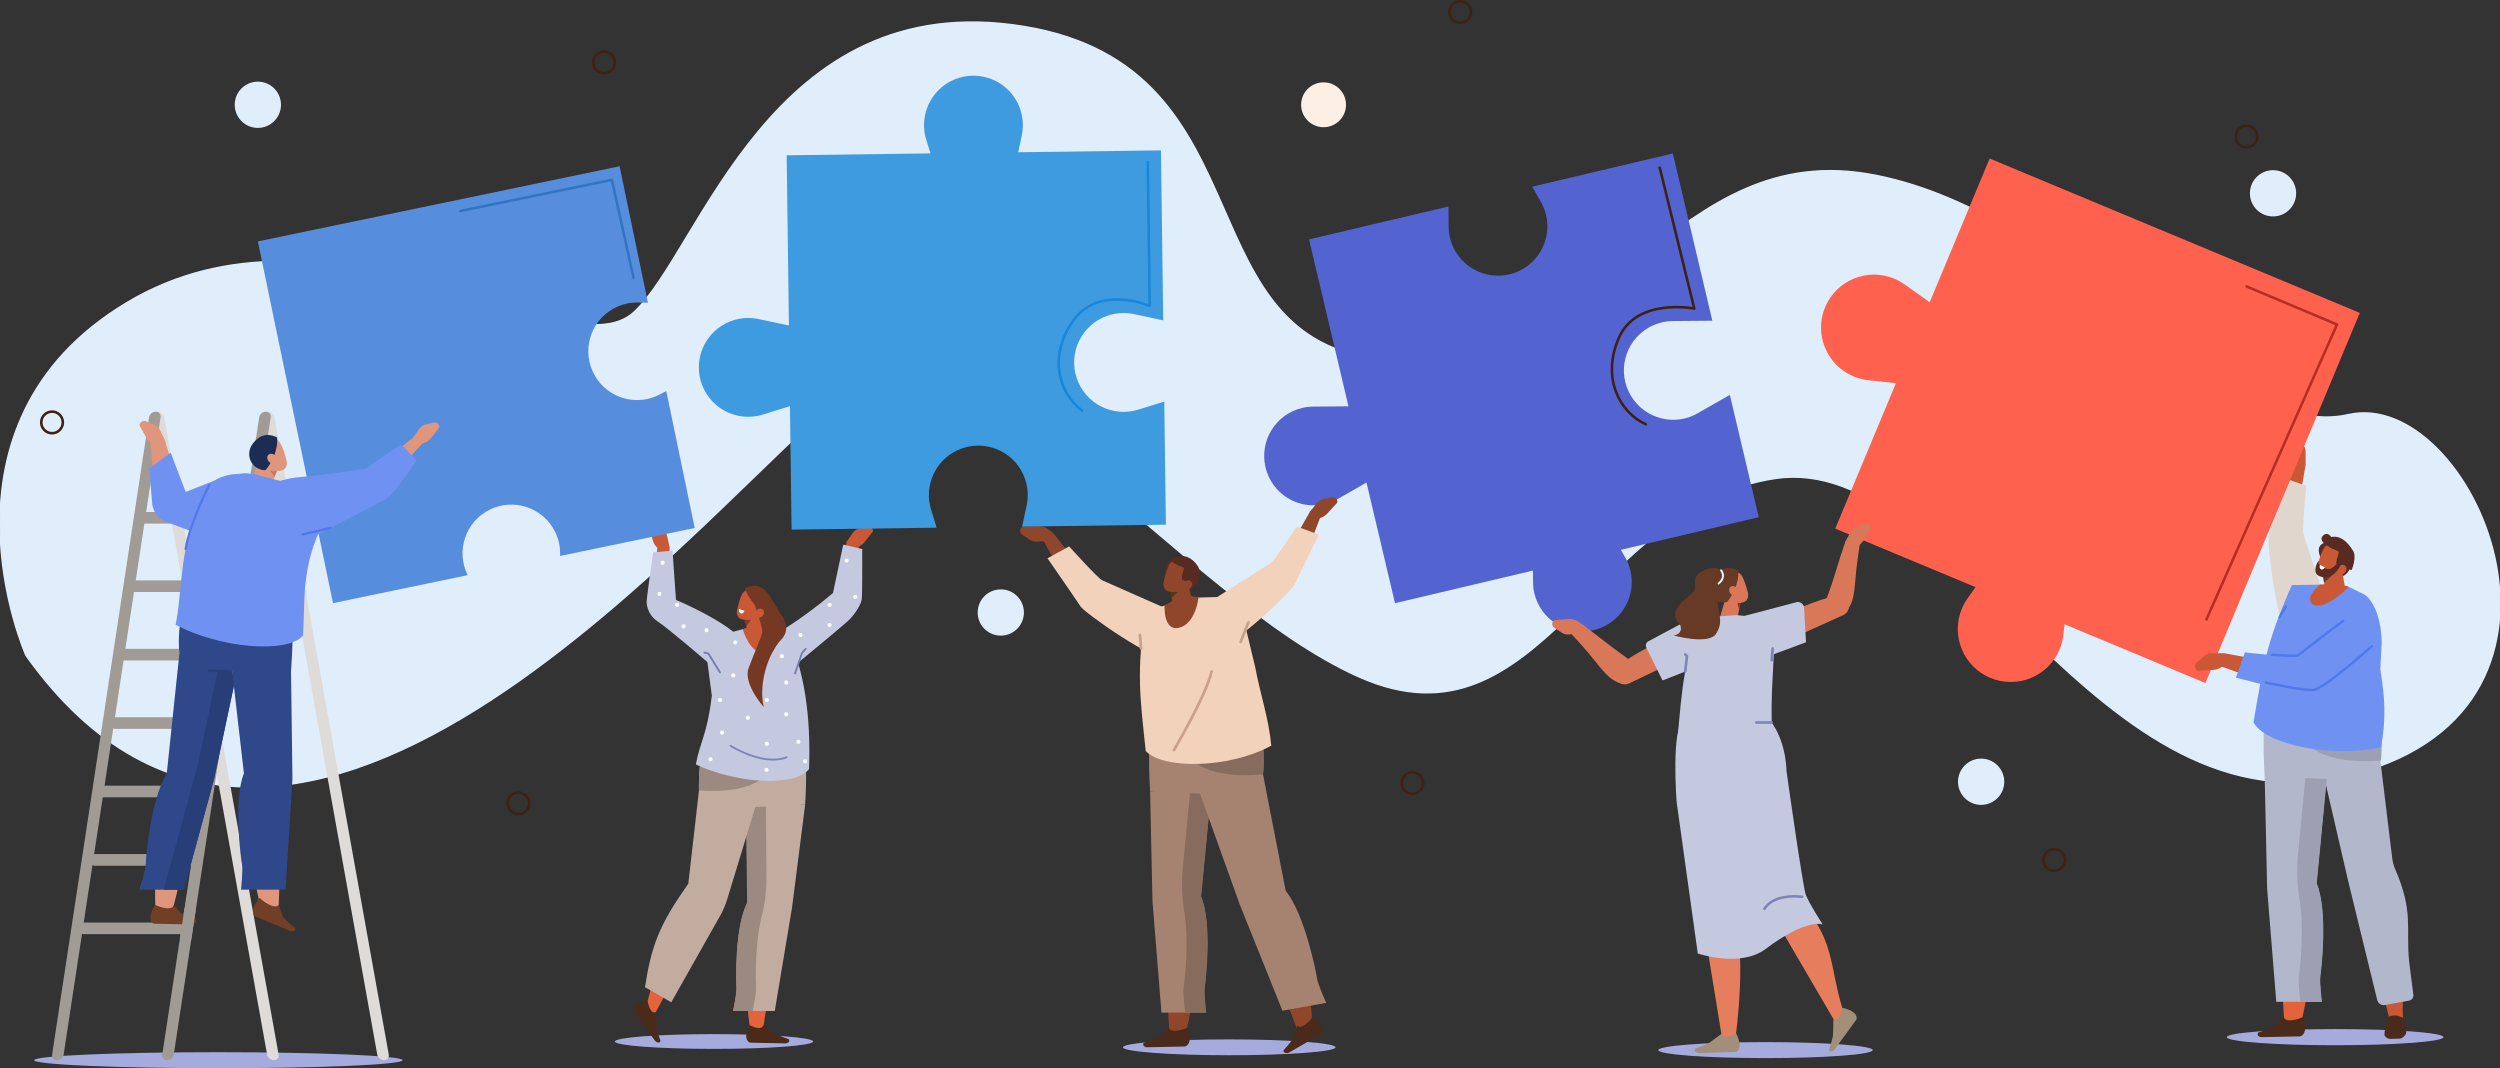 <?xml version="1.0" encoding="UTF-8"?> <svg xmlns="http://www.w3.org/2000/svg" xmlns:xlink="http://www.w3.org/1999/xlink" id="_レイヤー_2" viewBox="0 0 1823.8 779.28"><rect x="0" y="0" width="1823.8" height="779.28" fill="#333333" stroke="none"/><defs><style>.cls-1,.cls-2,.cls-3,.cls-4,.cls-5,.cls-6,.cls-7,.cls-8,.cls-9,.cls-10,.cls-11,.cls-12,.cls-13,.cls-14{fill:none;}.cls-2{stroke:#fff;stroke-width:1.39px;}.cls-2,.cls-3,.cls-4,.cls-5,.cls-6,.cls-7,.cls-8,.cls-9,.cls-10,.cls-11,.cls-12,.cls-13{stroke-linecap:round;stroke-linejoin:round;}.cls-3,.cls-4{stroke-width:1.37px;}.cls-3,.cls-5{stroke:#7c85b8;}.cls-4{stroke:#757dad;}.cls-15{fill:#fcf0e4;}.cls-16,.cls-17{fill:#fff;}.cls-18{fill:#ff614f;}.cls-19,.cls-20{fill:#753923;}.cls-21{fill:#a19b95;}.cls-22,.cls-23{fill:#8f462a;}.cls-24{fill:#a6abde;}.cls-25,.cls-26{fill:#d97759;}.cls-27{fill:#dedbd8;}.cls-28,.cls-29{fill:#c5c9e0;}.cls-30,.cls-31{fill:#c95836;}.cls-32,.cls-33{fill:#e0957d;}.cls-34{fill:#3f9be0;}.cls-35{fill:#578ddd;}.cls-36{fill:#5363cf;}.cls-37,.cls-38{fill:#6f92f2;}.cls-5,.cls-6,.cls-7,.cls-9,.cls-10,.cls-11{stroke-width:1.9px;}.cls-6{stroke:#b72e20;}.cls-7{stroke:#1886d9;}.cls-8{stroke:#c9a089;stroke-width:2.01px;}.cls-39{fill:#e0eefb;stroke:#e0eefb;}.cls-9{stroke:#273e79;}.cls-10{stroke:#3d2213;}.cls-11{stroke:#3374c1;}.cls-12{stroke-width:1.79px;}.cls-12,.cls-13{stroke:#4f78e8;}.cls-40{fill:#572a22;}.cls-40,.cls-41,.cls-42,.cls-43,.cls-44,.cls-38,.cls-45,.cls-46,.cls-47,.cls-48,.cls-49,.cls-29,.cls-50,.cls-51,.cls-31,.cls-33,.cls-52,.cls-53,.cls-26,.cls-54,.cls-20,.cls-23,.cls-55,.cls-56,.cls-57,.cls-58,.cls-59,.cls-60,.cls-61,.cls-62,.cls-17{fill-rule:evenodd;}.cls-41{fill:#573519;}.cls-42{fill:#2e488a;}.cls-43{fill:#633c1d;}.cls-44{fill:#4a2a1a;}.cls-45{fill:#273e79;}.cls-46{fill:#703f26;}.cls-47{fill:#873b24;}.cls-48{fill:#1b2d54;}.cls-49{fill:#a38e7a;}.cls-50{fill:#e3633d;}.cls-51{fill:#c9765a;}.cls-52{fill:#e0d6cd;}.cls-53{fill:#a68371;}.cls-54{fill:#663a24;}.cls-55{fill:#9c8a80;}.cls-56{fill:#876b5c;}.cls-57{fill:#9da0b3;}.cls-58{fill:#ba7441;}.cls-59{fill:#c2aca0;}.cls-60{fill:#b3b7cc;}.cls-61{fill:#e67e5e;}.cls-62{fill:#f2d2ba;}.cls-13{stroke-width:1.67px;}.cls-14{clip-path:url(#clippath);}</style><clipPath id="clippath"><rect class="cls-1" width="1823.8" height="779.28"></rect></clipPath></defs><g id="_レイヤー_1-2"><g class="cls-14"><path id="_パス_5476-3" class="cls-39" d="m18.94,478.21S-56.08,309.79,92.48,220.77c148.55-89.01,321.09,52.05,369.88,7.03S562.03-10.8,746.67,19.21c184.65,30.01,111.85,236.77,271.3,243.69,159.44,6.92,202.36-164.42,350.48-135.03s254.64,195.26,344.69,174.6,193.69,212.06,4.56,262.27-289.87-235.47-422.57-215.68-171.22,203.05-302.95,145.1-283.09-275.06-374.55-207.68S215.52,754.12,18.94,478.21"></path><path id="_パス_5477-3" class="cls-24" d="m1209.78,766.07c0,3.22,35.03,5.83,78.23,5.83s78.23-2.61,78.23-5.83-35.02-5.83-78.23-5.83-78.23,2.61-78.23,5.83"></path><path id="_パス_5478-3" class="cls-23" d="m805.54,437.45c-6.83,4.6-15.35,4.18-22.06-3.71l-25-44,9.88-.89,23.51,29.96,13.67,18.64Z"></path><path id="_パス_5479-3" class="cls-22" d="m765.66,394.34l-9.16.83c-1.79.18-3.58-.27-5.08-1.27l-5.86-3.99c-1.51-1.06-1.88-3.14-.82-4.66.3-.43.7-.78,1.16-1.03l11.54-.44c2.64-.07,5.22.77,7.31,2.38l3.59,2.71-2.68,5.46Z"></path><path id="_パス_5480-3" class="cls-62" d="m854.51,481.25c-12.04,2.28-63.22-34.16-66.24-38.83-3.39-5.25-24.12-35.14-24.12-35.14l15.81-8.66s21.11,23.44,24.13,24.74,44.9,19.81,44.9,19.81l5.52,38.08Z"></path><path id="_パス_5481-3" class="cls-31" d="m609.35,448.87c7.92.75,14.89-3.16,16.81-12.18l.23-45.07-8.73,3.45-5.62,33.41-2.69,20.38Z"></path><path id="_パス_5482-3" class="cls-30" d="m617.61,395.18l4.73-6.71c.94-1.34,2.34-2.3,3.93-2.7l6.44-1.62c1.78-.45,3.58.63,4.02,2.41.1.39.12.79.08,1.18l-6.42,8.1c-1.54,1.86-3.7,3.12-6.08,3.56l-4.15.84-2.56-5.06Z"></path><path id="_パス_5483-3" class="cls-29" d="m615.18,397.32l13.84,3.22s.14,33.03-.35,36.63-5.04,11.38-10.46,16.21c-6.5,5.8-36.09,30.18-36.09,30.18,0,0-24.34-15.49-9.54-24.98,12.29-7.84,24.02-16.53,35.11-25.99l7.47-35.26Z"></path><path id="_パス_5484-3" class="cls-36" d="m949.96,297.6c-19.35,4.58-31.33,23.98-26.75,43.33s23.98,31.33,43.33,26.75c3.61-.85,7.06-2.26,10.24-4.17l53.66-30.67-8.68-36.75-63.65.55c-2.75,0-5.48.33-8.15.96"></path><path id="_パス_5485-3" class="cls-36" d="m1119.38,432.9c4.58,19.35,23.98,31.33,43.33,26.75s31.33-23.98,26.75-43.33c-.85-3.61-2.26-7.06-4.17-10.24l-30.67-53.67-36.75,8.68.55,63.65c0,2.75.33,5.48.96,8.15"></path><path id="_パス_5486-3" class="cls-36" d="m1239.23,301.09c-17.04,10.25-39.17,4.74-49.42-12.31-10.25-17.04-4.74-39.17,12.31-49.42,5.57-3.35,11.94-5.13,18.44-5.15l28.62-.25-28.83-122.02-102.59,24.25,5.92,10.36c10.25,17.04,4.74,39.17-12.3,49.42-17.04,10.25-39.17,4.74-49.42-12.3-3.35-5.57-5.13-11.95-5.15-18.45l-.13-14.6-101.71,24.03,62.71,265.37,265.37-62.71-21.09-89.23-22.74,12.99Z"></path><path id="_パス_5487-3" class="cls-34" d="m819.2,228.34c2.75-.03,5.49.24,8.18.83l21.21,4.53-1.64-124-104.15,1.37,2.58-12.11c4.25-19.45-8.08-38.67-27.54-42.91s-38.67,8.08-42.91,27.54c-1.38,6.34-1.03,12.93,1.02,19.08l2.86,9.24-104.92,1.39,1.64,124.17-21.96-4.68c-19.45-4.25-38.67,8.08-42.92,27.53-4.25,19.45,8.08,38.67,27.53,42.92,6.34,1.38,12.94,1.03,19.09-1.02l19.02-5.89,1.19,90.03,105.85-1.4-3.84-12.39c-6.31-18.89,3.89-39.32,22.78-45.63,18.89-6.31,39.32,3.89,45.63,22.78,2.06,6.17,2.41,12.78,1.02,19.14l-3.26,15.28,104.88-1.38-1.18-89.8-18.28,5.66c-18.89,6.29-39.31-3.92-45.61-22.81-6.29-18.89,3.92-39.31,22.81-45.61,3.52-1.17,7.2-1.79,10.9-1.85"></path><path id="_パス_5488-3" class="cls-24" d="m593.21,759.8c0,2.97-32.38,5.39-72.32,5.39s-72.32-2.41-72.32-5.39,32.38-5.39,72.32-5.39,72.32,2.41,72.32,5.39"></path><path id="_パス_5489-3" class="cls-50" d="m547.17,750.39s-9.79-65.43,2.85-91.33l-6.9-88.77,41.38,2.85-27.88,177.76-9.45-.51Z"></path><path id="_パス_5490-3" class="cls-44" d="m556.92,747.82l8.21,5.98c1.61,1.48,10.42,4.35,10.42,4.35.88,1.84-.84,2.8-2.29,3.04l-25.99-.54s-6-1.25-.68-12.82c4.73,2.09,9.1,3.59,10.33-.01"></path><path id="_パス_5491-3" class="cls-59" d="m587.38,587.02l-9.58,75.18-12.59,75.36h-30.28s2.83-13.1,2.49-17.26-1.43-43.59,7.79-61.74l-.73-73.89,42.88,2.35Z"></path><path id="_パス_5492-3" class="cls-55" d="m545.01,658.56l-.73-73.89,14.37.79.54,54.11c.03,10.18-1.24,20.31-3.77,30.17-4.91,19.69-4.11,47.13-3.84,50.56.33,4.16-2.49,17.26-2.49,17.26h-14.36s2.83-13.1,2.49-17.26-1.43-43.59,7.79-61.74"></path><path id="_パス_5493-3" class="cls-50" d="m516.59,667.49l-38.3,71.08c-7.44,2.69-7.9-1.63-5.81-8.54,8.79-29.98,4.93-48.27,29.66-75l14.44,12.46Z"></path><path id="_パス_5494-3" class="cls-59" d="m553.41,581l-22.59,74.03c-1.2,4.02-2.76,7.92-4.68,11.65l-36.44,64.52-19.18-11.03c4.79-30.87,10.59-45.74,31.61-75.48l8.19-71.55,19.57.79,23.5,7.07Z"></path><path id="_パス_5495-3" class="cls-44" d="m478.66,738.39l.29,10.16c-.18,2.18,2.93,10.91,2.93,10.91-.92,1.82-2.73,1.05-3.81.05l-15.47-20.9s-2.68-5.51,9.73-8.37c1.24,5.02,2.73,9.39,6.33,8.16"></path><path id="_パス_5496-3" class="cls-59" d="m525.3,526.31l56.55,4.31c9.2,3.38,5.52,56.41,5.52,56.41l-37.18,1.72c-17.28-.36-37.71,13.19-39.86-15.6-2.46-32.9,14.97-46.84,14.97-46.84"></path><path id="_パス_5497-3" class="cls-55" d="m509.82,576.57s37.52,4.04,49.73-12.44l-48.74-7.47c-.72,6.61-1.05,13.26-.99,19.91"></path><path id="_パス_5498-3" class="cls-29" d="m573.82,461.84l-20.51-4.09-5.7-.24-22.17,5.78c-7.55,3-11.63,11.22-9.45,19.05l3.29,25.12c-3.24,28.28-8.83,34.16-11.63,50.24,29.67,13.83,71.76,16.66,82.55,3.41,1.47-38.5-3.47-73.38-16.38-99.27"></path><path id="_パス_5499-3" class="cls-31" d="m542.48,447.7s1.74,8.06,3.19,14.74c.38,1.77,1.68,3.2,3.41,3.74,1.72.54,3.6.09,4.9-1.16l1.24-1.19c1.79-1.73,2.44-4.33,1.66-6.7-1.99-6.08-5.6-17.14-5.6-17.14l-8.79,7.71Z"></path><path id="_パス_5500-3" class="cls-47" d="m543.06,452.17l1.41,4.76,3.66-5.16-5.07.41Z"></path><path id="_パス_5501-3" class="cls-30" d="m564.5,460.04s5.43,17.34-6.16,17.14-16.49-18.15-16.49-18.15l8.72-3.06,13.92,4.07Z"></path><path id="_パス_5502-3" class="cls-31" d="m557.32,439.41c.87-2.24-.23-4.77-2.47-5.65l-7.76-3.02c-2.23-.87-4.4.42-5.6,2.51-1.42,2.47-3.12,8.08-3.86,12.31-.42,2.38.53,5.09,2.76,5.96,2.38.92,10.39,1.41,12.73-2.63,1.66-3.04,3.06-6.21,4.2-9.48"></path><path id="_パス_5503-3" class="cls-20" d="m568.93,447.12s-4.86-8.63-7.65-12.79c-3.75-5.58-9.57-9.45-17.75-5.08,0,0,2.4,10.16,17.07,21.12l8.33-3.26Z"></path><path id="_パス_5504-3" class="cls-17" d="m539.2,444.21l3.9,1.43s-1.05,2.67-2.84,1.76-1.06-3.18-1.06-3.18"></path><path id="_パス_5505-3" class="cls-31" d="m489.25,453.55c-7.95-.35-14.3-5.19-14.96-14.39l6.01-44.66,8.17,4.63.94,33.86-.16,20.56Z"></path><path id="_パス_5506-3" class="cls-30" d="m488.47,399.13l-1.76-8.02c-.35-1.6-1.27-3.02-2.58-4.01l-5.32-3.99c-1.46-1.1-3.54-.8-4.64.66-.24.32-.42.68-.53,1.06l2.79,9.95c.7,2.32,2.2,4.31,4.23,5.64l3.5,2.38,4.32-3.67Z"></path><path id="_パス_5507-3" class="cls-29" d="m490.62,401.68l-14.15,1.27s-4.71,32.7-4.73,36.32c.25,5.83,3.35,11.17,8.29,14.28,6.2,3.77,39.97,32.74,39.97,32.74,0,0,29.09-13.64,15.56-24.87-14.67-12.17-42.42-23.77-42.42-23.77l-2.52-35.96Z"></path><path id="_パス_5508-3" class="cls-19" d="m560.46,438.91s21.11,15.08,9.72,27.38-16.65,34.95-12.98,49.56c0,0-15.36-17.03-11.03-28.64s9.32-22.25,9.92-25.93-7.6-25.98-7.6-25.98l10.32.44,1.66,3.18Z"></path><path id="_パス_5509-3" class="cls-31" d="m556.35,449.33c-1.3,1.5-3.34,1.84-4.56.76s-1.16-3.17.13-4.67,3.34-1.84,4.56-.76,1.16,3.17-.13,4.67"></path><path id="_パス_5510-3" class="cls-23" d="m927.7,424.07c7.04,3.33,14.94,1.73,20.1-6.6l17.12-44.69-9.36.58-17.72,31.34-10.13,19.37Z"></path><path id="_パス_5511-3" class="cls-22" d="m955.55,373.35l5.53-6.71c1.07-1.32,2.57-2.23,4.23-2.57l6.58-1.29c1.72-.31,3.36.83,3.68,2.55.09.48.06.98-.08,1.45l-7.38,8.05c-1.71,1.82-3.99,3-6.46,3.34l-4.21.61-1.89-5.43Z"></path><path id="_パス_5512-3" class="cls-62" d="m888.13,471.99c11.59.42,54.26-40.93,56.41-45.72,2.43-5.39,17.55-36.29,17.55-36.29l-16.01-5.85s-16.41,24.92-19.04,26.57-39.16,24.9-39.16,24.9l.24,36.39Z"></path><path id="_パス_5513-3" class="cls-40" d="m851.25,420.04s-4.49-7.12,3.81-12.34,6.59,10.35,6.32,10.51-10.13,1.83-10.13,1.83"></path><path id="_パス_5514-3" class="cls-40" d="m872.55,424.93s-2.42,7.72-8.4,6.78-2.85-18.06-2.85-18.06l11.25,11.28Z"></path><path id="_パス_5515-3" class="cls-23" d="m852.98,426.05s1.48,8.6,2.71,15.72c.39,1.96,1.86,3.52,3.8,4.02,2.06.58,4.27.13,5.94-1.2.54-.43,1.07-.86,1.57-1.25,2.21-1.64,3.19-4.46,2.48-7.12-1.92-6.48-5.43-18.3-5.43-18.3l-11.08,8.14Z"></path><path id="_パス_5516-3" class="cls-41" d="m853.36,431.62l1.4,4.76,4.69-5.15-6.09.39Z"></path><path id="_パス_5517-3" class="cls-23" d="m869.68,418.39c.91-2.37-.26-5.04-2.63-5.97l-8.22-3.16c-2.36-.91-4.66.46-5.92,2.68-1.49,2.62-3.26,8.56-4.03,13.03-.43,2.52.58,5.39,2.94,6.29,2.52.97,10.99,1.45,13.46-2.83,1.74-3.22,3.21-6.58,4.4-10.04"></path><path id="_パス_5518-3" class="cls-40" d="m873.5,426.69s3.33-9.3.36-13.68c-3.98-5.89-10.16-9.96-18.79-5.3,0,0-4.58,1.62,8.15,6.08,1.62.57-2.44,8.03-.47,9.17,3.35,1.83,6.99,3.09,10.75,3.73"></path><path id="_パス_5519-3" class="cls-23" d="m868.7,428.89c-1.36,1.59-3.52,1.96-4.82.82s-1.24-3.34.12-4.93,3.52-1.96,4.82-.82,1.24,3.35-.12,4.93"></path><path id="_パス_5520-3" class="cls-24" d="m819.25,764.04c0,3.19,34.71,5.78,77.53,5.78s77.53-2.59,77.53-5.78-34.71-5.78-77.53-5.78-77.53,2.59-77.53,5.78"></path><path id="_パス_5521-3" class="cls-23" d="m865.47,752.46s16.55-70.16,5.39-97.91l15.61-95.17-44.62,3.06,11.17,190.71,12.45-.68Z"></path><path id="_パス_5522-3" class="cls-44" d="m852.83,749.7l-6.93,6.41c-1.87,1.59-11.58,4.66-11.58,4.66-1.11,1.97.64,3,2.18,3.26l27.92-.58s6.55-1.34,1.91-13.74c-5.27,2.24-12.52,3.84-13.51-.02"></path><path id="_パス_5523-3" class="cls-53" d="m839.02,577.3l1.76,80.6,6.53,80.8h32.46s-1.82-14.05-1.08-18.51,5.57-46.74-2.65-66.19l7.62-79.22-44.65,2.52Z"></path><path id="_パス_5524-3" class="cls-56" d="m876.28,654l7.62-79.22-15.48.84-5.58,58.01c-.98,10.79-.56,21.66,1.25,32.35,3.45,21.11.05,50.53-.56,54.21-.74,4.46,1.08,18.51,1.08,18.51h15.4s-1.82-14.05-1.08-18.51,5.57-46.74-2.65-66.19"></path><path id="_パス_5525-3" class="cls-23" d="m957.65,747.51s-5.19-71.2-24.67-96.25l-13.77-95.38-42.99,10.84,69.8,183.54,11.63-2.75Z"></path><path id="_パス_5526-3" class="cls-44" d="m946.32,748.24l-2.71,8.69c-.68,2.21-7.35,9.41-7.35,9.41.21,2.16,2.36,2.17,3.87,1.65l24.13-13.91s4.94-4.25-6.57-12.26c-3.27,4.38-8.18,9.12-11.37,6.41"></path><path id="_パス_5527-3" class="cls-53" d="m873.79,574.47l30.62,85.36,31.16,77.49,31.95-5.72s-6.09-13.35-6.72-17.82-8.83-46.47-22.87-63.96l-16.82-86.27-47.32,10.91Z"></path><path id="_パス_5528-3" class="cls-53" d="m905.58,512.21l-60.63,4.62c-9.86,3.62-5.92,60.48-5.92,60.48l39.86,1.85c18.52-.39,40.43,14.14,42.73-16.72,2.64-35.28-16.05-50.22-16.05-50.22"></path><path id="_パス_5529-3" class="cls-56" d="m921.38,564.93c3.53-.36-39.12,5.46-52.53-12.17l53.02-15.7s.32,23.36-.49,27.87"></path><path id="_パス_5530-3" class="cls-62" d="m835.57,445.98l20.48-6.15,17.88-3.88,15.01-.43c4.37,2.21,21.13,11.92,19.37,20.49l7.26,30.1c4.02,21.38,9.9,37.32,11.85,57.87-30.78,16.86-79.14,17.31-91.61,3.88-4.26-41.08-6.78-56.03-.26-101.88"></path><path id="_パス_5531-3" class="cls-22" d="m849.57,441.66s-1.12,19.45,10.88,16.22,13.9-21.99,13.9-21.99l-11.36-2.1-13.41,7.87Z"></path><path id="_パス_5532-3" class="cls-24" d="m1624.49,756.63c0,3.25,35.39,5.89,79.04,5.89s79.04-2.64,79.04-5.89-35.39-5.89-79.04-5.89-79.04,2.64-79.04,5.89"></path><path id="_パス_5533-3" class="cls-31" d="m1690.57,522.75l26.8,118.81,25.69,101.46,9.96,1.3c-2.11-37.28,12-72.14-7.3-113.68l-13.65-82.11-22.03-25.85-19.47.07Z"></path><path id="_パス_5534-3" class="cls-60" d="m1685.96,525.48l27.08,117.29,21.14,86.55c.49,2.62,3,4.36,5.63,3.89l17.75-3.27c1.93-.38,3.25-2.17,3.05-4.13-.89-7.83-2.67-19.8-3.11-24.39-2.38-24.75,3.34-36.37-10.13-67.13-1.1-2.51-1.83-5.16-2.16-7.88l-9.82-80.81-25.35-22.91-24.08,2.8Z"></path><path id="_パス_5535-3" class="cls-44" d="m1742.68,741.64s-2.88,7.82-3.2,12.72c.01.97.49,1.88,1.29,2.45.86.7,1.94,1.08,3.05,1.07l6.44-.16c.9,0,1.77-.29,2.48-.84l1.28-1.09c2.14-1.82,1.42-3.87.49-6.76-.64-2.09-1.14-4.22-1.52-6.38-3.04-2.07-6.93-2.45-10.31-1.01"></path><path id="_パス_5536-3" class="cls-31" d="m1670.72,400.33c-8.15-2.01-13.66-8.74-12.29-19.21l16.15-49,7.43,6.86-6.56,38.27-4.73,23.09Z"></path><path id="_パス_5537-3" class="cls-30" d="m1682.01,338.98l-.04-9.37c0-1.83-.62-3.61-1.78-5.03l-4.62-5.56c-1.22-1.43-3.37-1.61-4.81-.39-.41.35-.73.78-.93,1.28l.67,11.75c.19,2.68,1.29,5.22,3.12,7.19l3.1,3.38,5.29-3.25Z"></path><path id="_パス_5538-3" class="cls-52" d="m1671.12,467.31c-9.97-7.54-17.43-71.16-15.97-76.63,1.65-6.16,10.06-42.27,10.06-42.27l17.36,6.02s-3.27,31.99-2.19,35.16,15.74,47.49,15.74,47.49l-25,30.23Z"></path><rect id="_長方形_23700-3" class="cls-18" x="1383.95" y="160.71" width="292.57" height="292.57" transform="translate(657.8 1601.1) rotate(-67.36)"></rect><path id="_パス_5539-3" class="cls-18" d="m1381.95,203.31c-19.7-8.2-42.31,1.12-50.51,20.82-8.2,19.7,1.12,42.31,20.82,50.51,3.67,1.53,7.55,2.48,11.51,2.82l65.93,7.13,15.59-37.4-55.65-39.59c-2.39-1.72-4.97-3.16-7.69-4.3"></path><path id="_パス_5540-3" class="cls-18" d="m1431.21,444.04c-8.2,19.7,1.12,42.31,20.82,50.51,19.7,8.2,42.31-1.12,50.51-20.82,1.53-3.67,2.48-7.55,2.82-11.51l7.13-65.93-37.4-15.59-39.58,55.65c-1.72,2.39-3.16,4.97-4.3,7.69"></path><path id="_パス_5541-3" class="cls-40" d="m1693.3,407.89c-.65-1.8-5.44-11.03,4.57-12.35,9.91-1.3,6.13,10.9,5.85,11.05s-10.42,1.3-10.42,1.3"></path><path id="_パス_5542-3" class="cls-40" d="m1714.7,414.05s-2.89,7.72-8.93,6.43-1.9-18.54-1.9-18.54l10.83,12.11Z"></path><path id="_パス_5543-3" class="cls-31" d="m1694.81,414.32s.52,8.88.95,16.23c.17,2.03,1.48,3.78,3.39,4.5,2.02.82,4.31.62,6.16-.53l1.73-1.09c2.42-1.41,3.74-4.15,3.33-6.92-1.21-6.79-3.4-19.16-3.4-19.16l-12.15,6.97Z"></path><path id="_パス_5544-3" class="cls-43" d="m1694.55,420.01l.88,4.98,5.34-4.68-6.22-.3Z"></path><path id="_パス_5545-3" class="cls-31" d="m1712.15,407.23c1.06-2.37.02-5.15-2.34-6.22-2.51-1.13-5.68-2.55-8.19-3.68-2.35-1.06-4.77.21-6.17,2.4-1.66,2.58-3.8,8.54-4.83,13.04-.58,2.54.29,5.51,2.64,6.57,2.51,1.13,11.11,2.08,13.86-2.13,1.95-3.18,3.63-6.52,5.04-9.98"></path><path id="_パス_5546-3" class="cls-40" d="m1715.57,415.89s3.9-9.28,1.13-13.91c-3.73-6.22-10.19-13.42-19.23-9.16,0,0-4.35,4.11,8.36,9.36,1.61.67-2.93,8.04-.99,9.3,3.31,2.05,6.94,3.54,10.74,4.4"></path><path id="_パス_5547-3" class="cls-31" d="m1710.56,417.86c-1.48,1.54-3.69,1.8-4.95.57s-1.08-3.47.4-5.02,3.69-1.8,4.95-.57,1.08,3.48-.4,5.02"></path><path id="_パス_5548-3" class="cls-50" d="m1679.08,744.82s16.87-71.52,5.49-99.82l15.91-97.03-45.49,3.12,11.39,194.42,12.69-.69Z"></path><path id="_パス_5549-3" class="cls-44" d="m1666.19,742.01l-7.06,6.54c-1.9,1.62-11.8,4.76-11.8,4.76-1.13,2.01.65,3.06,2.22,3.33l28.46-.59s6.68-1.36,1.95-14.01c-5.37,2.28-12.76,3.92-13.77-.02"></path><path id="_パス_5550-3" class="cls-60" d="m1652.12,566.26l1.8,82.17,6.66,82.38h33.09s-1.85-14.32-1.1-18.87,5.68-47.65-2.7-67.48l7.77-80.77-45.52,2.57Z"></path><path id="_パス_5551-3" class="cls-57" d="m1690.1,644.45l7.77-80.76-15.78.86-5.69,59.14c-1,11-.57,22.09,1.27,32.98,3.51,21.52.05,51.51-.57,55.26-.76,4.54,1.1,18.87,1.1,18.87h15.7s-1.85-14.32-1.1-18.87,5.68-47.65-2.7-67.48"></path><path id="_パス_5552-3" class="cls-60" d="m1719.96,499.89l-61.81,4.71c-10.06,3.69-6.04,61.66-6.04,61.66l40.64,1.88c18.88-.4,41.21,14.41,43.56-17.05,2.69-35.96-16.36-51.2-16.36-51.2"></path><path id="_パス_5553-3" class="cls-57" d="m1736.89,554.83s-41.02,4.42-54.36-13.59l54.98-4.72s.2,13.72-.62,18.31"></path><path id="_パス_5554-3" class="cls-38" d="m1671.96,426.84l21.8-.36,18.62,1.15,12.62,6.17c7.39,4.94,12.49,19.47,12.49,35.85l-1.02,18.5c3.46,21.05,4.31,36.24.53,56.95-34.87,8.01-84.52-1.6-93.03-18.23,7.21-41.49,8.88-56.85,27.98-100.03"></path><path id="_パス_5555-3" class="cls-30" d="m1692.32,426.51s-12.66,10.86-4.25,14.77,25.51-13.06,25.51-13.06l-7.33-2.4-13.93.69Z"></path><path id="_パス_5556-3" class="cls-31" d="m1682.39,488.56c-2.27,8.64-9.09,14.47-19.34,13.01l-47.6-17.19,7.02-7.87,37.39,7,22.53,5.05Z"></path><path id="_パス_5557-3" class="cls-30" d="m1622.46,476.52l-9.22.04c-1.84,0-3.62.68-5.01,1.88l-5.64,4.89c-1.55,1.35-1.72,3.7-.37,5.25.29.34.65.62,1.04.83l11.58-.7c2.71-.22,5.25-1.39,7.19-3.3l3.44-3.28-3.01-5.61Z"></path><path id="_パス_5558-3" class="cls-38" d="m1736.47,477.53c-7.78,10.56-58.81,29.09-64.13,27.53-5.99-1.75-41.2-10.72-41.2-10.72l6.55-18.4s31.34,3.51,34.5,2.37,38.57-26.36,38.57-26.36l25.71,25.57Z"></path><path id="_パス_5559-3" class="cls-12" d="m1663.09,450.22c.05-.35,4.45-7.74,4.45-7.74"></path><path id="_パス_5560-3" class="cls-12" d="m1657.36,477.73s18.35,1.28,19.19.29,32.9-25.14,32.9-25.14"></path><path id="_パス_5561-3" class="cls-12" d="m1652.92,497.91s27.02,6.01,34.63,5.47,42.78-31.97,42.78-31.97"></path><path id="_パス_5562-3" class="cls-40" d="m1701.73,400.26s-12.21-5.21-6.75-9.82c5.59-4.72,9.06,9.71,11.85,8.42l-5.1,1.41Z"></path><path id="_パス_5563-3" class="cls-40" d="m1691.53,409.12c-.13-.74-5.69,8.63.51,11.19,5.72,2.36,11.37.32,15.81-8.7.37-.75-1.73-1.42-1.35-2.27,0,0-4.95,6.83-8.73,5.73-7.9-2.29-6.09-5.07-6.25-5.96"></path><path id="_パス_5564-3" class="cls-17" d="m1692.55,412.02l3.5,1.95s-1.4,2.35-2.97,1.22-.53-3.17-.53-3.17"></path><path id="_パス_5565-3" class="cls-61" d="m1266.12,756.74s9.77-68.29-3.58-95.21l6.61-92.6-43.12,3.25,30.25,185.16,9.84-.6Z"></path><path id="_パス_5566-3" class="cls-26" d="m1269.77,438.93s-1.58,8.45-2.88,15.45c-.34,1.86-1.66,3.39-3.44,4.01-1.78.61-3.75.2-5.14-1.07l-1.32-1.2c-1.92-1.75-2.67-4.44-1.93-6.93,1.89-6.39,5.33-18.03,5.33-18.03l9.38,7.77Z"></path><path id="_パス_5567-3" class="cls-47" d="m1270.01,439.64l-1.33,5-1.32-5.14,2.65.14Z"></path><path id="_パス_5568-3" class="cls-26" d="m1254.46,427.08c-.99-2.31.08-4.98,2.38-5.98l7.98-3.41c2.29-.98,4.6.29,5.93,2.43,1.56,2.53,3.52,8.32,4.44,12.7.52,2.47-.38,5.33-2.67,6.31-2.45,1.05-10.78,1.82-13.36-2.31-1.83-3.11-3.4-6.37-4.69-9.74"></path><path id="_パス_5569-3" class="cls-54" d="m1247.9,439.37s-.91-12.9,1.86-17.33c3.71-5.95,9.65-10.18,18.33-5.9,0,0,1.53,11.22-8.33,23.19l-11.85.04Z"></path><path id="_パス_5570-3" class="cls-26" d="m1262.57,433.16c1.4,1.52,3.54,1.8,4.78.64s1.11-3.34-.3-4.86-3.54-1.8-4.78-.64-1.11,3.34.3,4.86"></path><path id="_パス_5571-3" class="cls-61" d="m1294.69,670.03l43.18,73.94c7.77,2.76,8.23-1.76,6-8.95-9.36-31.2-5.46-50.3-31.43-78.01l-14.98-84.53-40.6,4.38,37.82,93.16Z"></path><path id="_パス_5572-3" class="cls-49" d="m1337.48,743.78l-.23,10.59c.2,2.27-2.99,11.39-2.99,11.39.97,1.89,2.85,1.08,3.97.02l15.99-21.9s2.76-5.77-10.2-8.67c-1.26,5.24-2.78,9.81-6.54,8.56"></path><path id="_パス_5573-3" class="cls-25" d="m1187.03,480.13c-13.81-9.78-18.62-14.16-32.27-24.3l-10.97,4.13c24.34,24.44,25.73,34.94,39.82,39.1,13.06-8.56,6.1-15.96,3.42-18.93"></path><path id="_パス_5574-3" class="cls-25" d="m1153.11,461.64l-8.45,1.23c-1.69.25-3.41-.12-4.85-1.04l-5.84-3.71c-1.61-1.02-2.08-3.15-1.06-4.76.22-.35.51-.66.84-.91l10.71-.94c2.51-.17,5,.56,7.04,2.04l3.6,2.54-1.98,5.55Z"></path><path id="_パス_5575-3" class="cls-26" d="m1236.01,455.7s-59.91,26.95-58.13,34.62l.69,3.41c.77,3.76,4.43,6.18,8.19,5.42.56-.11,1.1-.3,1.61-.54l30.38-14.56,5.97-2.69,11.28-25.65Z"></path><path id="_パス_5576-3" class="cls-29" d="m1287.44,521.16l-58.94,4.87c-9.57,3.58-5.39,58.85-5.39,58.85l38.78,1.55c18.49-.41,40.74,2.21,41.45-16.53,1.31-34.38-15.92-48.74-15.92-48.74"></path><path id="_パス_5577-3" class="cls-29" d="m1245.03,450.16l21.76-1.4,5.92.54,10.2,4.16c7.39,4.15,9.06,8.27,11.25,21.35l-1.45,28.52c-1.26,32.76,2.12,50.28.06,70.25-32.57,10.2-59.91-17.15-69.23-32.33,3.79-39.99,4.59-66.1,21.5-91.08"></path><path id="_パス_5578-3" class="cls-49" d="m1255.94,754.13l-8.52,6.29c-1.67,1.55-10.84,4.6-10.84,4.6-.9,1.92.89,2.92,2.41,3.16l27.1-.74s6.25-1.34.62-13.37c-4.92,2.21-9.46,3.8-10.77.05"></path><path id="_パス_5579-3" class="cls-28" d="m1241.51,446.96l-39,20.88c-1.67.9-2.33,2.95-1.49,4.65l11.83,23.92,30.41-11.98-1.75-37.48Z"></path><path id="_パス_5580-3" class="cls-54" d="m1226.27,458.75c.09-1.56-.48-3.08-1.58-4.19-8.59-9.29,6.04-18.27,10.17-22.12,4.31-4.01-2.18-11.56,7.49-16.11s13.56.35,14.02.14c.68-.32-.09,9.89-.09,9.89,0,0-4.83,2.21-3.56,12.26s4.55,14.97-.73,23.6-31.12,1.32-31.12,1.32c4.09-.52,5.22-2.82,5.41-4.78"></path><path id="_パス_5581-3" class="cls-2" d="m1255.56,416.03s4.12,4.86-1.84,9.68"></path><path id="_パス_5582-3" class="cls-4" d="m525.26,490.58l-8.54-13.88-2.83-.62"></path><path id="_パス_5583-3" class="cls-4" d="m580.02,491.25l5.04-14.86,2.76-3.05"></path><path id="_パス_5584-3" class="cls-3" d="m532.98,544.11s23.94,15.11,40.86,8.3"></path><path id="_パス_5585-3" class="cls-16" d="m547.1,523.59c0,.83-.67,1.5-1.5,1.5s-1.5-.67-1.5-1.5.67-1.5,1.5-1.5,1.5.67,1.5,1.5"></path><path id="_パス_5586-3" class="cls-16" d="m560.97,542.61c0,.83-.67,1.5-1.5,1.5s-1.5-.67-1.5-1.5.67-1.5,1.5-1.5,1.5.67,1.5,1.5"></path><path id="_パス_5587-3" class="cls-16" d="m575.05,521.08c0,.83-.67,1.5-1.5,1.5s-1.5-.67-1.5-1.5.67-1.5,1.5-1.5,1.5.67,1.5,1.5"></path><path id="_パス_5588-3" class="cls-16" d="m583.92,541.1c0,.83-.67,1.5-1.5,1.5s-1.5-.67-1.5-1.5.67-1.5,1.5-1.5,1.5.67,1.5,1.5"></path><path id="_パス_5589-3" class="cls-16" d="m528.27,534.43c0,.83-.67,1.5-1.5,1.5s-1.5-.67-1.5-1.5.67-1.5,1.5-1.5,1.5.67,1.5,1.5"></path><path id="_パス_5590-3" class="cls-16" d="m526.77,510.7c0,.83-.67,1.5-1.5,1.5s-1.5-.67-1.5-1.5.67-1.5,1.5-1.5,1.5.67,1.5,1.5h0"></path><path id="_パス_5591-3" class="cls-16" d="m519.91,553.84c0,.83-.67,1.5-1.5,1.5s-1.5-.67-1.5-1.5.67-1.5,1.5-1.5,1.5.67,1.5,1.5"></path><path id="_パス_5592-3" class="cls-16" d="m560.69,561.61c0,.83-.67,1.5-1.5,1.5s-1.5-.67-1.5-1.5.67-1.5,1.5-1.5,1.5.67,1.5,1.5"></path><path id="_パス_5593-3" class="cls-16" d="m588.88,555.34c0,.83-.67,1.5-1.5,1.5s-1.5-.67-1.5-1.5.67-1.5,1.5-1.5,1.5.67,1.5,1.5"></path><path id="_パス_5594-3" class="cls-16" d="m560.97,510.7c0,.83-.67,1.5-1.5,1.5s-1.5-.67-1.5-1.5.67-1.5,1.5-1.5,1.5.67,1.5,1.5h0"></path><path id="_パス_5595-3" class="cls-16" d="m575.05,497.94c0,.83-.67,1.5-1.5,1.5s-1.5-.67-1.5-1.5.67-1.5,1.5-1.5,1.5.67,1.5,1.5"></path><path id="_パス_5596-3" class="cls-16" d="m536.44,492.75c0,.83-.67,1.5-1.5,1.5s-1.5-.67-1.5-1.5.67-1.5,1.5-1.5h0c.83,0,1.5.67,1.5,1.5"></path><path id="_パス_5597-3" class="cls-16" d="m537.94,468.71c0,.83-.67,1.5-1.5,1.5s-1.5-.67-1.5-1.5.67-1.5,1.5-1.5,1.5.67,1.5,1.5"></path><path id="_パス_5598-3" class="cls-16" d="m516.9,459.75c0,.83-.67,1.5-1.5,1.5s-1.5-.67-1.5-1.5.67-1.5,1.5-1.5,1.5.67,1.5,1.5"></path><path id="_パス_5599-3" class="cls-16" d="m500.15,456.92c0,.83-.67,1.5-1.5,1.5s-1.5-.67-1.5-1.5.67-1.5,1.5-1.5,1.5.67,1.5,1.5"></path><path id="_パス_5600-3" class="cls-16" d="m495.5,441.3c0,.83-.67,1.5-1.5,1.5s-1.5-.67-1.5-1.5.67-1.5,1.5-1.5h0c.83,0,1.5.67,1.5,1.5"></path><path id="_パス_5601-3" class="cls-16" d="m482.56,433.29c0,.83-.67,1.5-1.5,1.5s-1.5-.67-1.5-1.5.67-1.5,1.5-1.5h0c.83,0,1.5.67,1.5,1.5"></path><path id="_パス_5602-3" class="cls-16" d="m484.86,410.48c0,.83-.67,1.5-1.5,1.5s-1.5-.67-1.5-1.5.67-1.5,1.5-1.5,1.5.67,1.5,1.5"></path><path id="_パス_5603-3" class="cls-16" d="m585.43,463.2c0,.83-.67,1.5-1.5,1.5s-1.5-.67-1.5-1.5.67-1.5,1.5-1.5,1.5.67,1.5,1.5h0"></path><path id="_パス_5604-3" class="cls-16" d="m571.94,478.69c0,.83-.67,1.5-1.5,1.5s-1.5-.67-1.5-1.5.67-1.5,1.5-1.5,1.5.67,1.5,1.5"></path><path id="_パス_5605-3" class="cls-16" d="m606.69,455.97c0,.83-.67,1.5-1.5,1.5s-1.5-.67-1.5-1.5.67-1.5,1.5-1.5h0c.83,0,1.5.67,1.5,1.5"></path><path id="_パス_5606-3" class="cls-16" d="m606.69,441.3c0,.83-.67,1.5-1.5,1.5s-1.5-.67-1.5-1.5.67-1.5,1.5-1.5h0c.83,0,1.5.67,1.5,1.5"></path><path id="_パス_5607-3" class="cls-16" d="m625.45,435.53c0,.83-.67,1.5-1.5,1.5s-1.5-.67-1.5-1.5.67-1.5,1.5-1.5,1.5.67,1.5,1.5"></path><path id="_パス_5608-3" class="cls-16" d="m619.12,408.97c0,.83-.67,1.5-1.5,1.5s-1.5-.67-1.5-1.5.67-1.5,1.5-1.5,1.5.67,1.5,1.5"></path><path id="_パス_5609-3" class="cls-29" d="m1223.12,584.88l15.44,110.72s31.01,10.57,49.45-3.29c30.31-22.79,41.69-17.9,41.69-17.9,0,0-10.23-15.71-12.42-21.92s-13.85-88.94-13.85-88.94l-80.31,21.33Z"></path><path id="_パス_5610-3" class="cls-25" d="m1332.38,437.08c6.06-15.8,8.2-26.08,13.92-42.09l11.42-2.66c-6.66,33.84-1.98,43.35-11.39,54.63-15.61.13-14.52-5.93-13.94-9.88"></path><path id="_パス_5611-3" class="cls-25" d="m1346.11,395.36l4.04-7.52c.81-1.5,2.13-2.67,3.72-3.28l6.45-2.49c1.78-.68,3.77.2,4.46,1.98.15.39.23.8.23,1.21l-5.61,9.17c-1.36,2.12-3.42,3.69-5.82,4.44l-4.18,1.39-3.28-4.9Z"></path><path id="_パス_5612-3" class="cls-26" d="m1281.21,457.51s59.21-28.45,63.93-22.14l2.16,2.73c2.38,3.01,1.87,7.37-1.13,9.75-.45.35-.94.65-1.46.89l-30.71,13.85-5.91,2.83-26.89-7.9Z"></path><path id="_パス_5613-3" class="cls-28" d="m1272.7,449.29l37.75-9.96c2.42-.64,4.9.81,5.53,3.22.08.3.13.6.14.9l1.41,25.08-32.64,12.13-12.2-31.37Z"></path><path id="_パス_5614-3" class="cls-35" d="m457.53,221.43c2.66-.55,5.37-.8,8.08-.73l7.06.13-20.67-99.54-263.89,54.81,54.82,263.89,98.25-20.41c-8.77-17.59-1.62-38.96,15.97-47.73,17.59-8.77,38.96-1.62,47.73,15.97,2.59,5.19,3.87,10.93,3.73,16.73l-.02,1.03,98.23-20.4-20.76-99.94-3.8,2.03c-17.12,9.66-38.83,3.61-48.48-13.51-9.66-17.12-3.61-38.83,13.51-48.48,3.2-1.8,6.65-3.1,10.25-3.85"></path><path id="_パス_5615-3" class="cls-24" d="m24.86,773.44c.17,3.22,60.48,5.84,134.73,5.84s134.29-2.61,134.13-5.84-60.49-5.84-134.73-5.84-134.29,2.61-134.13,5.84"></path><path id="_パス_5616-3" class="cls-27" d="m199.79,773.44h0c-2.37-.05-4.4-1.71-4.92-4.02l-83.44-465.03c-.37-1.81.79-3.59,2.61-3.96.29-.06.58-.08.87-.06,2.37.05,4.4,1.71,4.93,4.02l83.43,465.03c.37,1.81-.8,3.59-2.61,3.96-.29.06-.58.08-.87.06"></path><path id="_パス_5617-3" class="cls-27" d="m280.14,773.44h0c-2.37-.05-4.4-1.71-4.92-4.02l-83.43-465.03c-.37-1.81.8-3.59,2.61-3.96.29-.06.58-.08.87-.06,2.37.05,4.4,1.71,4.92,4.02l83.43,465.03c.37,1.81-.8,3.59-2.61,3.96-.29.06-.58.08-.87.06"></path><path id="_パス_5618-3" class="cls-21" d="m41.6,773.44h0c-1.91.1-3.53-1.37-3.63-3.27-.01-.25,0-.5.04-.75l70.72-465.03c.45-2.31,2.46-3.99,4.82-4.02,1.91-.1,3.53,1.36,3.63,3.27.01.25,0,.5-.04.75l-70.72,465.03c-.45,2.31-2.46,3.99-4.81,4.02"></path><path id="_パス_5619-3" class="cls-21" d="m121.95,773.44h0c-1.91.1-3.53-1.36-3.63-3.27-.01-.25,0-.5.04-.75l70.72-465.03c.45-2.31,2.46-3.99,4.81-4.02,1.91-.1,3.53,1.36,3.63,3.27.01.25,0,.5-.04.75l-70.72,465.03c-.45,2.31-2.46,3.99-4.81,4.02"></path><path id="_パス_5620-3" class="cls-21" d="m179.92,381.98h-74.03c-2.34,0-4.24-1.91-4.24-4.25,0-2.34,1.9-4.24,4.24-4.24h74.03c2.34,0,4.25,1.89,4.25,4.24,0,2.34-1.89,4.25-4.24,4.25h-.01"></path><path id="_パス_5621-3" class="cls-21" d="m170.75,431.89h-74.03c-2.34,0-4.24-1.91-4.24-4.25,0-2.34,1.9-4.24,4.24-4.24h74.03c2.34,0,4.24,1.91,4.24,4.25,0,2.34-1.9,4.24-4.24,4.24"></path><path id="_パス_5622-3" class="cls-21" d="m163.41,481.81h-74.03c-2.34,0-4.24-1.91-4.24-4.25,0-2.34,1.9-4.24,4.24-4.24h74.03c2.34,0,4.24,1.91,4.24,4.25,0,2.34-1.9,4.24-4.24,4.24"></path><path id="_パス_5623-3" class="cls-21" d="m158.19,531.73h-74.03c-2.34,0-4.24-1.91-4.24-4.25,0-2.34,1.9-4.24,4.24-4.24h74.03c2.34,0,4.24,1.91,4.24,4.25,0,2.34-1.9,4.24-4.24,4.24"></path><path id="_パス_5624-3" class="cls-21" d="m148.39,581.65h-74.03c-2.34,0-4.24-1.91-4.24-4.25,0-2.34,1.9-4.24,4.24-4.24h74.03c2.34,0,4.24,1.91,4.24,4.25,0,2.34-1.9,4.24-4.24,4.24"></path><path id="_パス_5625-3" class="cls-21" d="m143.25,631.57h-74.03c-2.34,0-4.24-1.91-4.24-4.25,0-2.34,1.9-4.24,4.24-4.24h74.03c2.34,0,4.25,1.89,4.25,4.24,0,2.34-1.89,4.25-4.24,4.25h-.01"></path><path id="_パス_5626-3" class="cls-21" d="m135.28,681.49H61.25c-2.34,0-4.24-1.91-4.24-4.25,0-2.34,1.9-4.24,4.24-4.24h74.03c2.34,0,4.24,1.91,4.24,4.25,0,2.34-1.9,4.24-4.24,4.24"></path><path id="_パス_5627-3" class="cls-33" d="m113.37,662.83s-3.11-70.26,13.38-98.06l5.5-72.47,41.22-19.78-47.45,191-12.66-.7Z"></path><path id="_パス_5628-3" class="cls-46" d="m126.79,660.46l5.48,6.03c1.57,1.59,10.7,4.67,10.7,4.67.74,1.97-1.22,3.01-2.81,3.27l-27.85-.59s-6.3-1.34.72-13.76c4.84,2.24,12.03,4.24,13.76.38"></path><path id="_パス_5629-3" class="cls-42" d="m173.9,484.9l-17.67,83.24-22.04,80.91h-32.51s4.52-14.07,4.63-18.53,3.39-46.81,15.35-66.29l9.26-87.96,42.98,8.63Z"></path><path id="_パス_5630-3" class="cls-45" d="m160.35,482.18l-16.08,75.75-24.82,91.13h14.74l22.04-80.92,17.67-83.24-13.55-2.72Z"></path><path id="_パス_5631-3" class="cls-33" d="m190.4,662.83s-17.89-70.26-7.24-98.06l-17.43-95.31,44.74,3.06-7.27,191-12.81-.7Z"></path><path id="_パス_5632-3" class="cls-42" d="m146.6,422.23l60.72,4.62c9.88,3.63,4.99,62.42,4.99,62.42h-38.98c-19.04-.3-41.94,2.55-42.79-16.75-1.57-35.39,16.07-50.29,16.07-50.29"></path><path id="_パス_5633-3" class="cls-46" d="m203.34,660.08l2.84,8.43c1.19,2.17,9.16,8.63,9.16,8.63.35,2.26-1.65,2.59-3.17,2.26l-25.81-10.8s-5.64-3.66,3.02-13.6c4.12,4.04,11.68,8.34,13.96,5.08"></path><path id="_パス_5634-3" class="cls-42" d="m212.22,482.76l1.12,85.37-5.02,80.92h-32.51s1.56-14.07.73-18.53-6.46-46.81,1.4-66.29l-9.12-79.33,43.4-2.14Z"></path><line id="_線_314-3" class="cls-9" x1="152.63" y1="489.3" x2="166.82" y2="489.77"></line><path id="_パス_5635-3" class="cls-33" d="m203.32,338.12s-2.63,8.49-4.81,15.52c-.7,1.97-2.44,3.4-4.51,3.69-2.2.41-4.47-.22-6.13-1.72l-1.5-1.4c-2.12-1.81-2.83-4.78-1.74-7.35,2.83-6.33,8-17.86,8-17.86l10.7,9.13Z"></path><path id="_パス_5636-3" class="cls-51" d="m202.35,342.86l-2.04,4.97-4.35-5.9,6.39.93Z"></path><path id="_パス_5637-3" class="cls-33" d="m187.77,330.55c-1.02-2.37.06-5.12,2.42-6.16l8.2-3.55c2.36-1.02,4.74.28,6.11,2.48,1.62,2.6,3.66,8.55,4.62,13.05.54,2.54-.36,5.49-2.72,6.51-2.52,1.09-11.09,1.92-13.77-2.32-1.9-3.2-3.53-6.54-4.88-10"></path><path id="_パス_5638-3" class="cls-48" d="m193.67,343.02c-6.48.08-11.8-5.11-11.88-11.59,0-.75.05-1.51.19-2.25.22-1.37.67-2.7,1.34-3.92,3.8-6.14,9.89-10.52,18.85-6.15,0,0,1.62,11.55-8.48,23.91h-.01Z"></path><path id="_パス_5639-3" class="cls-33" d="m196.15,336.78c1.45,1.56,3.65,1.84,4.92.64s1.12-3.44-.32-5-3.65-1.84-4.92-.64-1.12,3.44.32,5"></path><path id="_パス_5640-3" class="cls-38" d="m206.7,351.42l-21.73-5.62-6.09-.59-10.54.94c-6.21,1.81-17.18,2.27-24.86,23.77l-4.1,16.78c-7.57,19.22-7.1,48.83-11.26,69.08,30.98,16.61,80.48,21.58,92.84,8.02,2.05-21.7-2.53-50.08,16-84.27,8.15-15.04-24.45-14.62-30.26-28.11"></path><path id="_パス_5641-3" class="cls-32" d="m269.59,344.2c13.83-10.17,18.63-14.7,32.29-25.23l6.81,3.91c-24.24,25.23-21.07,35.98-35.29,40.45-13.4-8.45-6.47-16.08-3.81-19.13"></path><path id="_パス_5642-3" class="cls-58" d="m206.47,351.14s48.15-4.26,63.12-6.94l19.3,5.33c1.72,4.25-12.97,15.03-17.51,15.66l-35.44,14.12-32.62,9.17,3.15-37.33Z"></path><path id="_パス_5643-3" class="cls-32" d="m132.45,362.97c-5.48-16.27-7.05-25.49-12.18-41.95l-11.46-3.17c5.34,34.58.2,44.01,9.27,55.84,15.82.78,14.79-6.69,14.37-10.72"></path><path id="_パス_5644-3" class="cls-32" d="m120.44,321.4l-3.78-7.79c-.75-1.56-2.04-2.79-3.63-3.48l-6.43-2.79c-1.77-.77-3.83.05-4.6,1.83-.17.38-.26.79-.28,1.21l5.3,9.53c1.29,2.2,3.31,3.88,5.72,4.75l4.18,1.58,3.53-4.83Z"></path><path id="_パス_5645-3" class="cls-37" d="m108.81,341.94l15.66-11.75,11,28.66,31.35-12.29-28.14,40.73-17.21-6.54c-6.57-2.5-10.54-8.31-10.62-15.58l-2.04-23.23Z"></path><path id="_パス_5646-3" class="cls-37" d="m201.67,351.63c6.28-2.1,12.8-3.38,19.41-3.79,10.7-.62,45.77-5.9,45.77-5.9l25.7-17.77,11.36,11.8s-15.33,23.31-21.51,27.37-69.16,36.05-70.15,36.6-18.46-7.94-18.55-8.93,7.96-39.38,7.96-39.38"></path><line id="_線_315-3" class="cls-13" x1="220.75" y1="389.9" x2="241.32" y2="385.05"></line><path id="_パス_5647-3" class="cls-13" d="m152.63,353.88s-14.4,28.17-17.17,46.61"></path><rect id="_長方形_23701-3" class="cls-21" x="125.56" y="670.22" width="22.92" height="8.3" transform="translate(-550.26 708.98) rotate(-81.4)"></rect><path id="_パス_5648-3" class="cls-32" d="m301.29,319.29l4.73-6.71c.94-1.34,2.34-2.3,3.93-2.7l6.44-1.62c1.78-.45,3.58.63,4.02,2.41.1.39.12.79.08,1.18l-6.42,8.1c-1.54,1.86-3.69,3.12-6.07,3.56l-4.15.84-2.57-5.05Z"></path><line id="_線_316-3" class="cls-5" x1="1292.5" y1="527.06" x2="1281.21" y2="527.06"></line><path id="_パス_5649-3" class="cls-5" d="m1229.39,489.9l1.3-11.32-1.3-1.13"></path><line id="_線_317-3" class="cls-5" x1="1292.5" y1="481.71" x2="1293.21" y2="473.1"></line><line id="_線_318-3" class="cls-8" x1="832.44" y1="473.12" x2="831.59" y2="463.2"></line><line id="_線_319-3" class="cls-8" x1="910.69" y1="454.07" x2="905.06" y2="468.32"></line><path id="_パス_5650-3" class="cls-5" d="m1314.73,654.26s-20.03-3.06-27.56,8.75"></path><path id="_パス_5651-3" class="cls-10" d="m45.84,308.16c0,4.35-3.53,7.88-7.88,7.88s-7.88-3.53-7.88-7.88c0-4.35,3.53-7.88,7.88-7.88h0c4.35,0,7.88,3.53,7.88,7.88Z"></path><path id="_パス_5652-3" class="cls-10" d="m1073.13,8.83c0,4.35-3.53,7.88-7.88,7.88s-7.88-3.53-7.88-7.88,3.53-7.88,7.88-7.88c4.35,0,7.88,3.53,7.88,7.88h0Z"></path><path id="_パス_5653-3" class="cls-10" d="m1506.45,627.33c0,4.35-3.53,7.88-7.88,7.88s-7.88-3.53-7.88-7.88,3.53-7.88,7.88-7.88,7.88,3.53,7.88,7.88h0Z"></path><path id="_パス_5654-3" class="cls-10" d="m1646.77,99.61c0,4.35-3.53,7.88-7.88,7.88s-7.88-3.53-7.88-7.88,3.53-7.88,7.88-7.88c4.35,0,7.88,3.53,7.88,7.88h0Z"></path><path id="_パス_5655-3" class="cls-10" d="m1038.32,571.28c0,4.35-3.53,7.88-7.88,7.88s-7.88-3.53-7.88-7.88,3.53-7.88,7.88-7.88,7.88,3.53,7.88,7.88h0Z"></path><path id="_パス_5656-3" class="cls-10" d="m386.11,586.05c0,4.35-3.53,7.88-7.88,7.88s-7.88-3.53-7.88-7.88c0-4.35,3.53-7.88,7.88-7.88h0c4.35,0,7.88,3.53,7.88,7.88Z"></path><path id="_パス_5657-3" class="cls-10" d="m448.58,45.53c0,4.35-3.53,7.88-7.88,7.88-4.35,0-7.88-3.53-7.88-7.88s3.53-7.88,7.88-7.88h0c4.35,0,7.88,3.53,7.88,7.88Z"></path><path id="_パス_5658-3" class="cls-39" d="m746.47,446.83c0,9.04-7.33,16.37-16.37,16.37-9.04,0-16.37-7.33-16.37-16.37,0-9.04,7.33-16.37,16.37-16.37h0c9.04,0,16.37,7.33,16.37,16.37h0"></path><path id="_パス_5659-3" class="cls-15" d="m981.94,76.44c0,9.04-7.33,16.37-16.37,16.37s-16.37-7.33-16.37-16.37,7.33-16.37,16.37-16.37,16.37,7.33,16.37,16.37h0"></path><path id="_パス_5660-3" class="cls-39" d="m1674.59,141.02c0,9.04-7.33,16.37-16.37,16.37s-16.37-7.33-16.37-16.37c0-9.04,7.33-16.37,16.37-16.37h0c9.04,0,16.37,7.33,16.37,16.37h0"></path><path id="_パス_5661-3" class="cls-39" d="m1461.65,570.3c0,9.04-7.33,16.37-16.37,16.37s-16.37-7.33-16.37-16.37c0-9.04,7.33-16.37,16.37-16.37h0c9.04,0,16.37,7.33,16.37,16.37h0"></path><path id="_パス_5662-3" class="cls-39" d="m204.48,76.44c0,9.04-7.33,16.37-16.37,16.37s-16.37-7.33-16.37-16.37c0-9.04,7.33-16.37,16.37-16.37,9.04,0,16.37,7.33,16.37,16.37h0"></path><path id="_パス_5663-3" class="cls-10" d="m1210.81,122.31l25.2,102.79s-41.71-8.25-54.84,21.01.31,54.77,19.47,63.4"></path><path id="_パス_5664-3" class="cls-7" d="m837.32,118.29l1.42,104.85s-36.73-15.62-55.52,10.38-10.79,53.7,6.23,66.03"></path><path id="_パス_5665-3" class="cls-6" d="m1609.6,451.95l95.29-215.22-66.01-27.76"></path><path id="_パス_5666-3" class="cls-11" d="m462.12,202.46l-15.76-71.28-110.55,22.76"></path><path id="_パス_5667-3" class="cls-8" d="m856.4,547.22s23.27-39.41,27.5-57.32"></path></g></g></svg> 